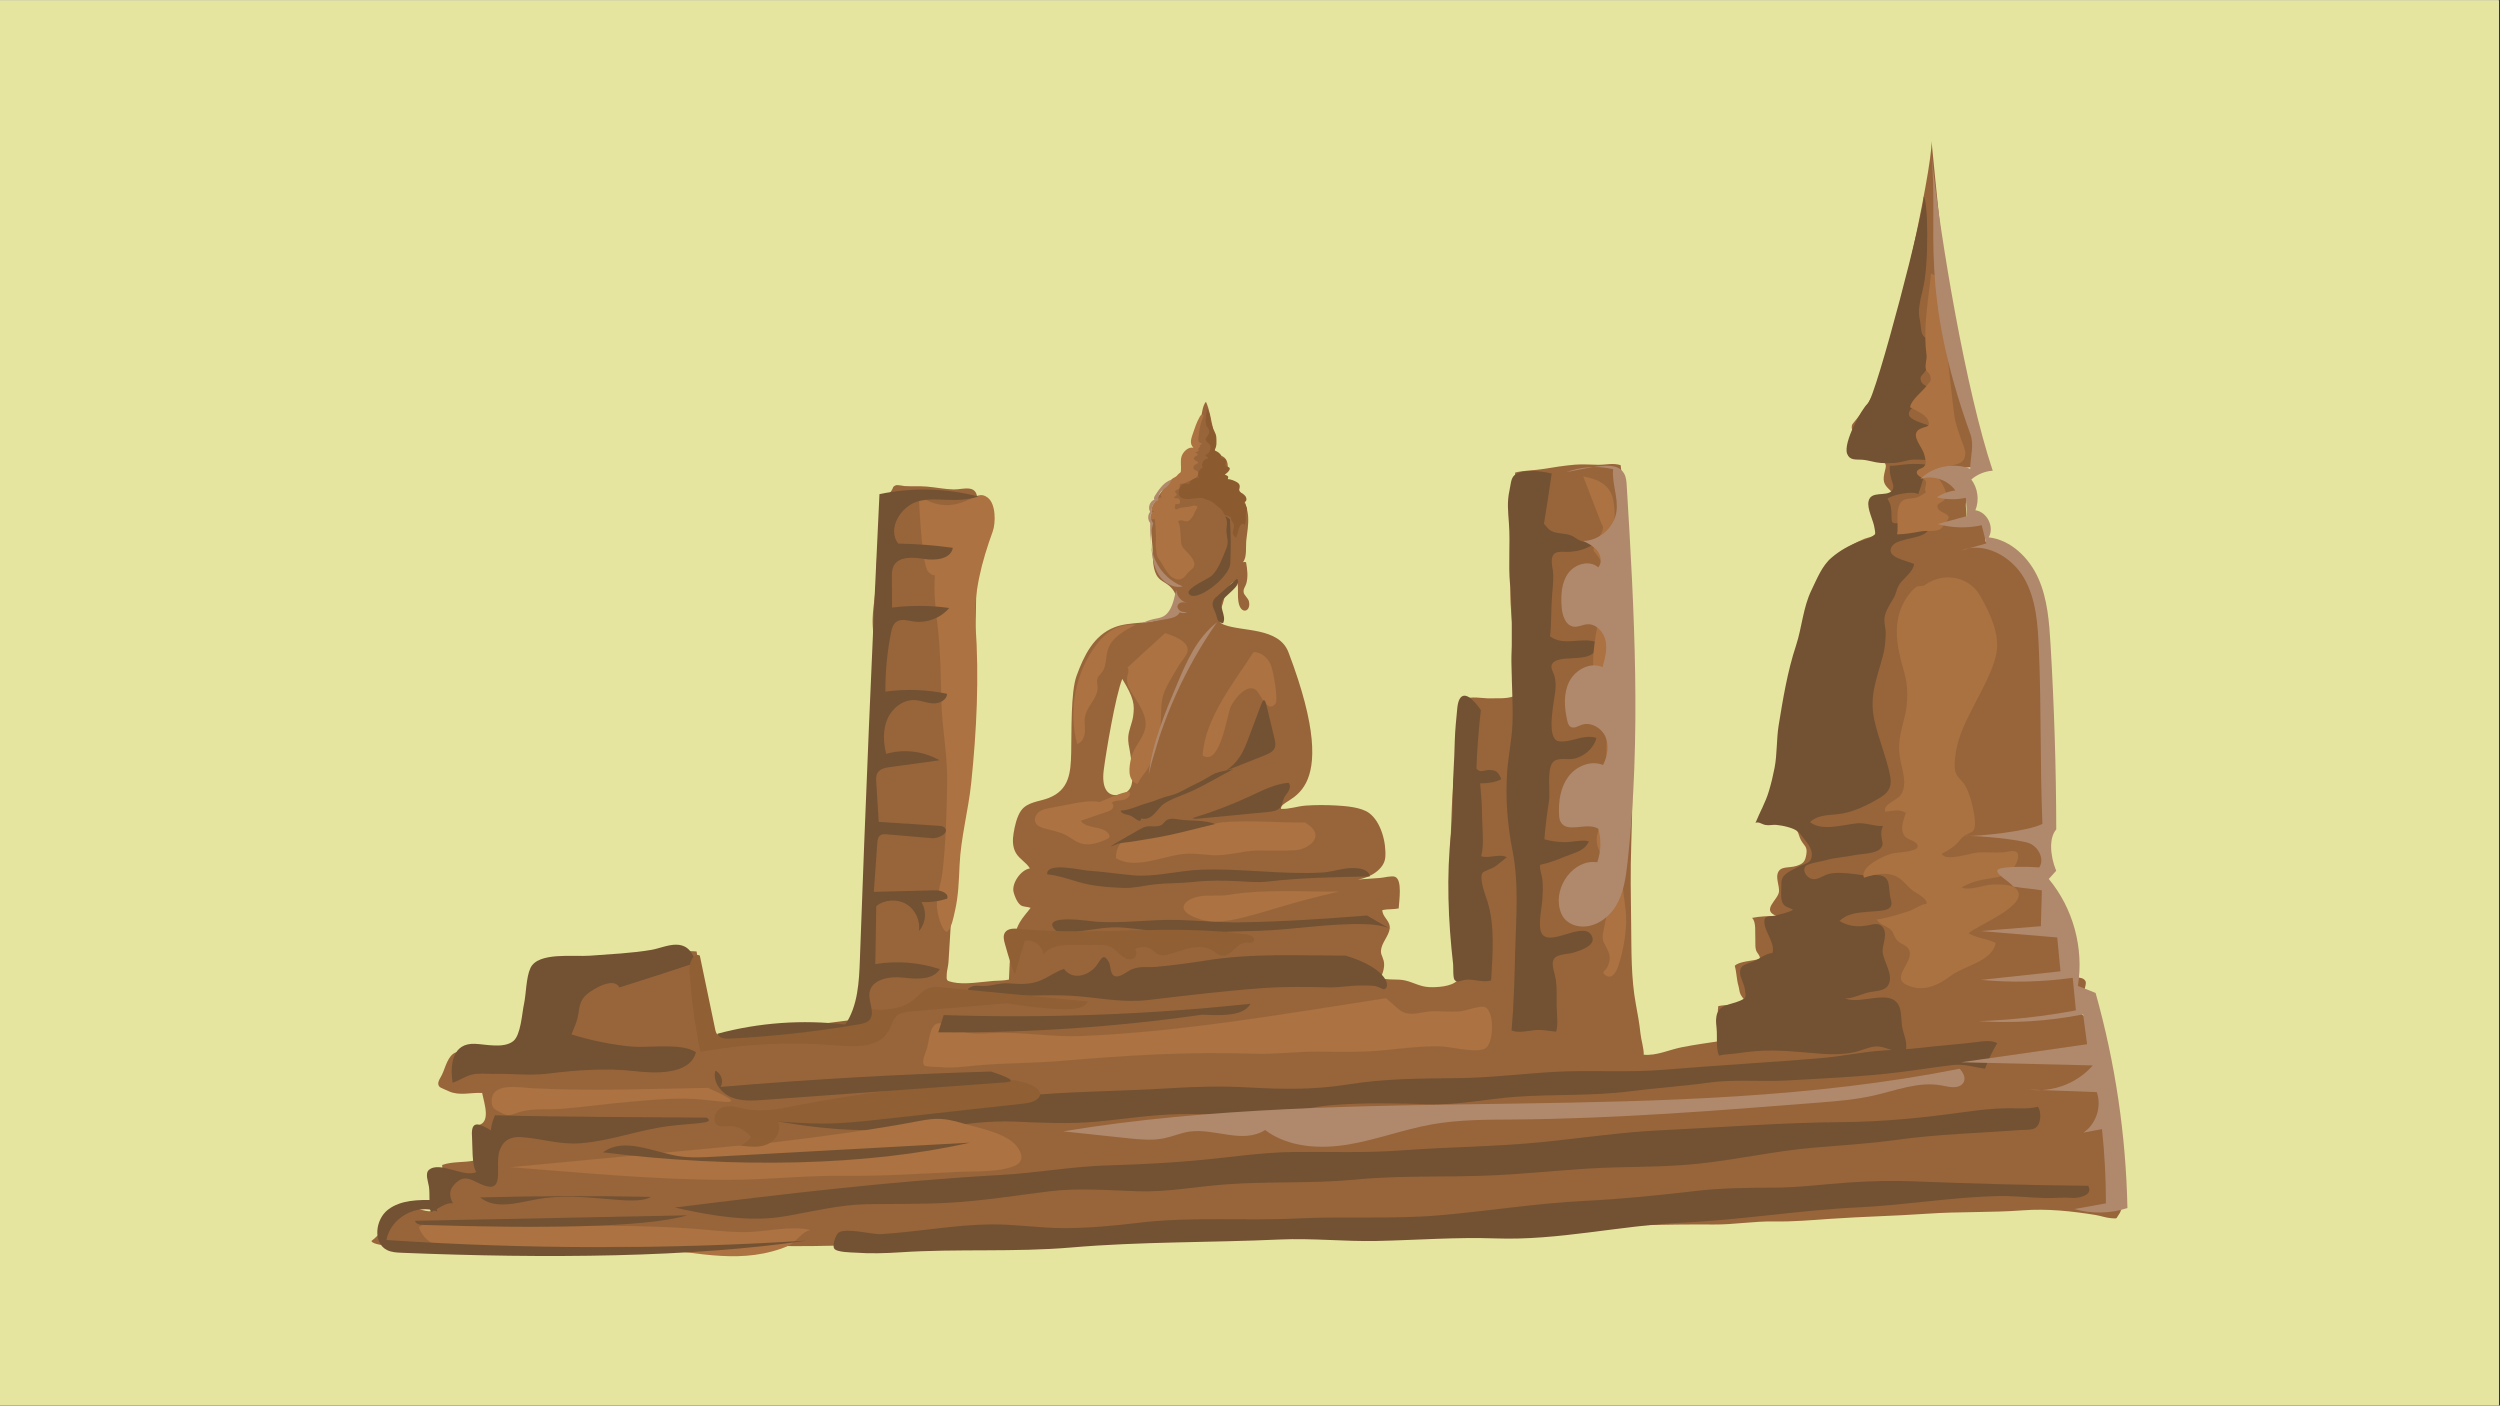 <svg version="1.2" preserveAspectRatio="xMidYMid meet" height="768" viewBox="0 0 1024.5 576" zoomAndPan="magnify" width="1366" xmlns:xlink="http://www.w3.org/1999/xlink" xmlns="http://www.w3.org/2000/svg"><rect x="0" y="0" width="1024.5" height="576" fill="#333333" stroke="none"/><defs><clipPath id="7cba4580ca"><path d="M 0 0.141 L 1024 0.141 L 1024 575.859 L 0 575.859 Z M 0 0.141"></path></clipPath><clipPath id="01db3f86ce"><path d="M 152.176 57.711 L 870 57.711 L 870 514 L 152.176 514 Z M 152.176 57.711"></path></clipPath><clipPath id="085bce67d9"><path d="M 786 63 L 871.824 63 L 871.824 497 L 786 497 Z M 786 63"></path></clipPath></defs><g id="3a68c7e841"><g clip-path="url(#7cba4580ca)" clip-rule="nonzero"><path d="M 0 0.141 L 1024 0.141 L 1024 575.859 L 0 575.859 Z M 0 0.141" style="stroke:none;fill-rule:nonzero;fill:#ffffff;fill-opacity:1;"></path><path d="M 0 0.141 L 1024 0.141 L 1024 575.859 L 0 575.859 Z M 0 0.141" style="stroke:none;fill-rule:nonzero;fill:#e6e59f;fill-opacity:1;"></path></g><g clip-path="url(#01db3f86ce)" clip-rule="nonzero"><path d="M 868.25 488.258 C 867.629 484.23 868.035 480 867.27 476.016 C 866.02 469.543 864.938 463.059 864.637 456.223 C 864.406 450.945 866.48 442.043 863.012 437.625 C 860.133 433.957 855.453 432.98 856.348 427.055 C 856.664 424.91 858.551 422.883 858.535 420.684 C 858.52 417.59 856.691 418.25 854.418 416.699 C 851.207 414.496 852.301 412.656 853.066 409.594 C 853.367 408.414 855.137 403.309 854.719 402.273 C 853.484 399.164 847.855 402.098 846.676 397.34 C 846.129 395.137 846.316 392.359 846.156 390.102 C 846.027 388.176 846.617 383.184 845.422 381.66 C 844.039 379.891 839.379 380.582 837.305 380.609 C 836.457 376.223 840.617 361.32 838.832 363.953 C 835.16 362.789 825.113 364.227 833.547 359.035 C 838.285 356.129 840.902 354.777 840.5 349.051 C 839.809 339.172 835.91 330.512 837.047 319.797 C 846.344 231.25 821.762 221.613 813.688 221.988 C 813.254 219.715 814.062 215.371 812.508 213.703 C 810.68 211.719 805.223 212.695 802.734 212.496 C 803.797 212.465 804.848 212.406 805.871 212.191 C 806.059 210.137 805.383 208.035 805.656 205.965 C 805.957 203.676 807.082 201.418 807.082 199.191 C 805.109 198.961 802.922 199.375 800.934 199.52 C 800.746 196.816 799.625 193.996 802.156 192.574 C 804.82 191.09 809.066 191.781 812.016 190.992 C 810.723 189.566 811.297 187.105 810.922 185.223 C 810.363 182.262 809.367 179.871 808.477 177.082 C 806.246 170.18 804.98 162.711 802.848 155.707 C 800.102 146.719 791.578 58.273 791.535 57.711 C 792.113 69.406 773.832 148.773 771.977 153.207 C 770.25 157.348 767.672 161.562 765.383 165.43 C 762.965 169.488 759.082 173.617 758.949 174.16 C 758.52 176.062 759.398 176.824 760.547 178.391 C 761.816 180.09 761.73 180.406 762.391 182.504 C 763.645 186.418 767.055 186.199 770.219 188.055 C 773.719 190.129 772.898 190.773 772.207 193.953 C 771.301 198.098 772.594 199.031 775.488 201.836 C 774.137 202.988 769.398 203.992 767.5 204.066 C 767.254 207.359 767.875 210.957 768.117 214.277 C 768.191 215.301 768.883 218.148 768.348 218.953 C 767.66 219.988 765.141 220.348 764.09 220.781 C 755.742 224.16 750.832 228.676 746.816 236.875 C 743.422 243.793 742.703 252.121 740.055 259.355 C 736.355 269.496 734.812 280.242 733.434 290.941 C 732.211 300.379 731.316 309.855 730.598 319.363 C 730.324 322.988 730.008 326.801 729.129 330.34 C 728.598 332.48 727.055 335.016 727.055 337.129 C 729.23 337.285 732.613 337.746 734.629 338.867 C 737.262 340.352 736.828 341.988 738.008 344.234 C 739.289 346.664 740.758 346.793 740.242 350.074 C 739.75 353.168 738.871 354.016 736.152 354.863 C 732.941 355.855 729.488 354.734 728.469 357.984 C 727.805 360.086 729.23 363.176 729.027 365.406 C 728.742 368.715 721.457 373.102 728.164 375.359 C 724.883 375.359 721.172 375.504 717.988 376.152 C 719.801 377.805 719.156 382.496 719.328 384.895 C 719.414 386.219 719.199 388.105 719.617 389.371 C 720.047 390.68 721.371 391.543 721.199 392.938 C 718.609 393.758 712.418 393.945 710.906 395.812 C 711.684 398.531 711.629 401.352 712.418 404.027 C 712.793 405.293 712.723 406.5 713.398 407.75 C 714.059 409.004 715.27 409.836 715.602 411.289 C 711.902 412.109 707.871 411.461 704.145 412.312 C 703.41 416.828 705.195 421.949 704.891 426.609 C 699.652 427.414 694.457 428.117 689.203 429.156 C 684.121 430.148 678.871 432.723 673.602 432.219 C 673.688 429.703 672.535 426.176 672.25 423.43 C 671.848 419.461 671.098 415.391 670.363 411.449 C 668.391 400.789 668.594 389.602 668.449 378.797 C 668.305 367.836 668.117 356.832 668.492 345.859 C 668.98 331.52 669.242 317.105 668.578 302.781 C 667.945 289.16 668.824 275.582 667.789 261.961 C 667.27 255.258 668.176 248.785 668.363 242.109 C 668.508 236.746 667.715 231.293 667.355 225.93 C 666.594 214.262 665.57 202.238 664.145 190.633 C 661.035 189.625 658.086 190.5 654.949 190.473 C 651.781 190.445 648.746 190.141 645.523 190.414 C 641.145 190.773 636.77 191.48 632.438 192.184 C 628.695 192.805 624.535 192.73 620.926 193.637 C 620.75 198.254 620.074 202.512 620.406 207.289 C 620.75 212.207 621.387 217.211 621.312 222.145 C 621.211 228.102 619.875 233.711 619.199 239.609 C 618.578 245.031 619.27 250.438 619.699 255.875 C 620.16 261.672 619.125 267.238 619.5 272.977 C 619.73 276.602 619.109 281.738 621.645 284.5 C 619.199 286.699 613.266 286.023 610.391 286.18 C 608.617 286.281 601.84 285.102 600.445 286.586 C 599.523 287.562 599.711 291.273 599.492 292.496 C 599.004 295.316 598.371 298.047 598.012 300.895 C 596.73 311.094 595.277 320.789 594.945 331.102 C 594.629 341.141 593.867 350.766 594.586 360.805 C 595.32 370.957 594.629 381.258 596.012 391.398 C 596.441 394.52 599.305 399.684 597.09 401.926 C 594.758 404.301 588.914 404.672 585.633 404.516 C 582.02 404.344 579.328 402.633 575.918 401.812 C 572.609 401.02 568.98 401.84 565.758 400.719 C 566.809 398.703 567.598 395.887 567.023 393.684 C 566.418 391.383 565.512 390.965 566.117 388.434 C 566.82 385.484 569.875 382.48 569.5 379.531 C 569.184 377.043 566.449 375.52 566.492 372.945 C 568.664 372.469 571.023 372.742 573.184 372.266 C 573.344 369.188 574.766 360.602 571.703 359.32 C 570.348 358.746 567.051 359.684 565.543 359.781 C 562.531 360 559.523 360.199 556.516 360.414 C 561.367 359.754 567.297 356.23 567.688 351.367 C 568.176 345.457 565.988 336.727 560.98 333.117 C 557.754 330.801 551.594 330.297 547.492 330.082 C 543.332 329.863 539.145 329.836 534.984 330.137 C 531.762 330.367 528.02 331.707 524.953 331.461 C 524.434 325.793 551.855 330.023 528.02 267.309 C 524.09 256.984 509.121 258.91 501.609 256.02 C 497.379 254.379 500.141 250.625 501.047 247.562 C 501.797 245.016 503.309 237.664 507.035 238.254 C 507.695 241.262 506.875 244.859 507.781 247.777 C 509.051 251.918 512.719 250.395 511.812 246.453 C 511.512 245.129 509.855 243.98 509.668 242.816 C 509.41 241.277 510.23 240.672 510.676 239.305 C 511.555 236.602 511.164 233.18 510.633 230.402 C 510.215 230.242 509.785 230.242 509.352 230.387 C 511.078 228.445 510.445 224.129 510.746 221.312 C 511.121 217.875 511.711 215.184 511.48 211.59 C 511.18 206.914 507.465 196.398 501.492 196.285 C 501.637 193.68 503.625 193.148 503.062 190.07 C 502.301 185.914 498.887 187.336 497.793 184.215 C 496.875 181.555 497.652 178.09 497.031 175.312 C 496.27 171.977 495.648 167.789 494.211 164.668 C 492.555 166.25 492.555 170.953 491.59 173.258 C 489.938 177.227 489.188 179.742 489.504 184.117 C 482.797 183.684 486.324 191.984 486.109 194.715 C 481.113 194.199 476.047 200.957 473.844 204.727 C 470.477 210.523 471.801 217.457 472.262 223.988 C 472.52 227.699 472.133 232.316 473.93 235.652 C 475.168 237.953 477.344 238.484 479.258 240.152 C 483.746 244.094 482.84 250.18 477.758 252.824 C 471.512 256.09 463.426 254.438 456.719 257.055 C 448.141 260.406 444.195 268.691 441.172 276.961 C 438.742 283.637 439.172 299.805 438.973 308.461 C 438.785 316.688 438.195 323.664 429.789 327.004 C 425.961 328.512 421.125 328.555 418.504 332.094 C 416.734 334.496 415.844 338.508 415.383 341.355 C 414.934 344.062 414.863 347.012 416.301 349.527 C 417.758 352.086 420.637 353.438 422.047 355.883 C 418.332 356.418 414.531 361.996 415.352 365.52 C 415.727 367.148 416.805 369.793 418.16 370.859 C 419.297 371.75 420.852 371.477 422.348 372.023 C 420.895 373.992 419.195 375.777 417.957 377.879 C 416.027 381.156 415.598 384.406 414.719 388.074 C 413.582 392.82 413.742 396.676 413.453 401.438 C 411.438 401.883 409.164 401.84 407.078 401.984 C 402.184 402.344 395.262 403.637 390.352 402.5 C 387.832 401.926 387.848 401.867 387.977 399.18 C 388.051 397.625 388.609 395.844 388.699 394.188 C 389.188 385.012 389.863 375.793 390.523 366.57 C 391.145 357.984 390.785 349.555 391.461 340.996 C 392.57 326.785 394.066 312.703 395.262 298.508 C 396.125 288.211 398.398 278.168 399.145 267.828 C 399.879 257.746 400.023 247.676 400.109 237.578 C 400.195 227.887 401.391 218.305 400.656 208.625 C 400.398 205.23 401.348 200.844 397.332 200.238 C 395.305 199.938 392.871 200.629 390.812 200.57 C 387.102 200.484 383.414 199.691 379.715 199.391 C 376.695 199.145 373.699 199.363 370.691 199.191 C 370.766 199.191 367.668 198.629 367.18 198.844 C 365.582 199.52 366.172 199.836 365.41 200.945 C 364.102 202.844 362.789 204.941 361.668 206.883 C 359.496 210.609 360.832 216.578 360.227 220.953 C 359.523 226.086 359.078 231.191 359.09 236.344 C 359.09 242.098 357.797 247.676 357.609 253.387 C 357.48 257.414 358.082 261.613 358.371 265.629 C 359.234 277.996 358.676 290.051 358.703 302.434 C 358.762 325.621 359.609 349.082 356.199 372.039 C 355.293 378.121 354.113 383.66 353.809 389.816 C 353.594 394.219 353.434 398.617 353.02 403.004 C 352.441 408.918 350.629 414.539 349.777 420.41 C 340.652 422.137 330.695 421.848 321.383 422.496 C 314.344 422.984 307.395 423.59 300.34 423.445 C 296.254 423.359 292.035 424.406 288.004 424.047 C 286.035 412.914 287.832 400.934 285.445 389.902 C 277.512 389.211 269.109 391.41 261.121 391.527 C 247.805 391.715 234.578 392.348 221.324 394.461 C 218.965 405.062 218.332 415.621 216.965 427.082 C 210.629 429.398 205.695 430.219 202.355 430.246 C 198.223 430.277 190.754 429.758 186.809 431.254 C 183.527 432.508 182.609 437.266 181.152 440.359 C 180.348 442.086 178.707 443.883 180.176 445.453 C 180.375 445.668 183.383 446.977 183.945 447.219 C 188.32 449.191 193.086 447.625 197.59 447.895 C 198.324 451.879 201.605 460.656 195.273 461.188 C 194.855 464.062 194.094 466.02 194.336 469.113 C 194.496 471.199 194.871 473.457 194.684 475.527 C 190.164 476.52 185.602 475.859 181.195 477.398 C 181.629 480.676 180.188 484.316 179.555 487.551 C 179.27 489.047 178.852 495.262 177.453 496.125 C 175.77 497.16 170.648 494.973 168.617 494.73 C 166.949 494.527 163.078 493.621 161.508 494.512 C 159.938 495.391 160.156 497.273 159.637 498.684 C 158.383 502.18 155.348 506.281 152.195 508.539 C 152.613 510.035 158.312 510.48 159.895 510.594 C 167.453 511.141 174.906 509.27 182.594 510.309 C 200.57 512.754 218.703 514.477 236.855 513.414 C 250.137 512.637 263.48 512.938 276.777 512.004 C 290.191 511.07 303.434 510.219 316.906 510.551 C 337.934 511.055 358.805 509.875 379.816 508.91 C 388.625 508.508 397.391 508.406 406.184 507.73 C 416.922 506.914 427.57 507.43 438.309 506.883 C 450.758 506.25 463.152 506.684 475.602 506.883 C 485.633 507.043 495.781 506.148 505.84 506.137 C 517.18 506.121 528.551 504.609 539.906 505.059 C 550.012 505.445 559.973 505.633 570.09 505.719 C 594.012 505.918 617.742 505.301 641.637 503.648 C 661.844 502.238 682.078 501.664 702.344 501.805 C 710.605 501.863 718.824 500.41 727.07 500.555 C 734.699 500.684 742.27 500.023 749.898 499.492 C 763.211 498.555 776.469 498.312 789.809 497.375 C 802.836 496.469 815.902 496.973 828.941 495.996 C 838.945 495.246 848.922 496.312 858.793 497.906 C 860.895 498.254 863.082 499.086 865.184 499.219 C 867.934 499.375 866.969 499.578 868.277 497.75 C 870.523 494.629 868.824 491.781 868.277 488.285 Z M 464.359 293.504 C 463.957 296.422 462.52 299.156 462.344 302.09 C 462.23 304.004 462.66 305.914 463.008 307.801 C 463.598 311.066 463.941 314.375 464.043 317.695 C 464.117 320.07 463.898 322.758 462.07 324.285 C 461.121 325.074 459.883 325.391 458.688 325.664 C 454.07 326.688 451.32 323.203 452.312 315.566 C 453.305 307.93 457.078 285.406 459.898 278.227 C 464.676 286.066 465.023 288.699 464.359 293.504 Z M 464.359 293.504" style="stroke:none;fill-rule:nonzero;fill:#98653b;fill-opacity:1;"></path></g><path d="M 787.879 119.016 C 787.305 121.07 786.918 123.059 786.586 125.188 C 786.211 127.645 786.324 129.184 786.844 131.586 C 787.176 133.141 787.09 135.371 787.723 136.82 C 788.5 138.621 789.883 138.547 790.859 139.785 C 793.68 143.352 791.219 149.223 788.773 152.414 C 787.691 153.824 786.613 154.141 787.176 155.98 C 788.012 158.727 791.594 157.867 790.875 160.973 C 790.023 164.656 782.309 165.949 782.238 169.688 C 782.18 172.105 788.512 173.574 790.398 174.363 C 793.176 175.527 794.355 176.535 794.832 179.699 C 795.336 183.035 796.906 186.258 793.148 187.812 C 789.594 189.277 785.375 187.641 781.578 188.719 C 777.934 189.754 774.465 190.027 770.625 189.711 C 767.977 189.496 765.613 188.531 762.922 188.387 C 760.391 188.242 758.016 188.703 756.965 185.984 C 755.207 181.441 762.98 167.371 765.383 165.402 C 768.824 162.57 789.219 83.762 788.297 80.625 C 790.023 80.598 790.703 108.773 787.867 119 Z M 787.879 119.016" style="stroke:none;fill-rule:nonzero;fill:#735133;fill-opacity:1;"></path><path d="M 789.594 190.43 C 788.699 194.559 787.52 198.586 786.082 202.539 C 784.27 200.973 775.242 202.742 773.473 204.41 C 774.941 206.598 775.07 208.41 775.145 210.969 C 775.23 214.363 775.027 214.594 778.395 214.406 C 780.598 214.277 790.73 212.594 790.371 216.363 C 789.91 221.152 777.805 220.031 775.344 223.844 C 772.395 228.418 781.348 229.668 784.41 231.121 C 783.895 234.73 779.793 237.02 778.109 239.895 C 777.23 241.391 777.016 243.289 776.18 244.801 C 774.855 247.172 773.43 249.043 772.582 251.746 C 771.676 254.668 772.84 256.824 772.77 259.801 C 772.684 262.781 772.422 265.715 771.676 268.562 C 769.242 277.898 765.93 284.887 768.09 294.969 C 769.73 302.621 772.984 310 774.508 317.551 C 775.387 321.852 774.496 324.383 770.668 326.758 C 765.414 330.008 758.996 333.102 752.836 333.691 C 748.891 334.078 744.617 334.078 741.75 336.898 C 746.676 340.855 755.496 337.863 761.051 337.387 C 764.738 337.086 768.191 338.695 771.602 338.496 C 770.855 340.508 770.824 341.141 771.07 343.227 C 771.258 344.809 771.992 345.832 770.898 347.398 C 769.07 349.988 763.066 349.816 760.391 350.375 C 756.348 351.223 751.914 351.426 748.027 352.562 C 746.66 352.965 741.016 353.844 740.055 354.82 C 738.484 356.402 739.938 358.977 741.723 359.867 C 744.441 361.223 746.875 358.762 749.508 358.113 C 751.957 357.512 754.691 357.695 757.18 357.883 C 759.34 358.043 761.398 358.371 763.512 358.676 C 765.602 358.977 767.602 358.418 769.617 358.602 C 774.871 359.078 773.789 363.031 774.609 367.449 C 774.957 369.289 775.934 371.016 773.949 372.355 C 772.32 373.445 767.141 373.477 765.285 373.664 C 760.766 374.109 757.266 374.266 753.84 377.402 C 757.309 379.574 761.195 379.961 765.152 379.258 C 767.055 378.926 769.816 377.879 771.414 379.777 C 773.832 382.609 771.387 386.98 771.5 389.859 C 771.676 393.988 776.512 399.898 773.59 404.039 C 772.078 406.184 768.449 406.125 766.219 406.586 C 762.879 407.262 759.555 409.191 756.117 409.148 C 762.965 412.109 776.539 403.824 778.785 413.996 C 779.316 416.441 779.086 419.059 779.648 421.559 C 780.109 423.602 781.074 425.859 781.172 427.961 C 781.305 430.477 781.129 430.637 778.973 430.836 C 775.719 431.152 772.148 428.621 768.738 428.84 C 765.73 429.023 762.766 430.594 759.816 431.227 C 755.812 432.09 751.395 432.176 747.309 431.902 C 740.457 431.441 733.863 430.621 726.957 430.508 C 721.875 430.422 716.852 430.91 711.887 431.656 C 709.398 432.031 706.762 431.961 704.43 432.621 C 703.121 429.543 703.797 425.055 703.469 421.617 C 703.293 419.879 703.094 418.309 703.379 416.57 C 704.199 411.535 708.777 411.953 712.965 410.141 C 715.672 408.973 715.543 408.715 715.055 405.395 C 714.738 403.18 713.141 400.762 713.066 398.676 C 712.938 395.211 715.742 395.18 718.781 393.887 C 721.172 392.863 723.719 390.648 726.336 390.551 C 727.559 386.566 723.43 382.309 723.055 378.309 C 722.738 374.844 724.637 375.965 727.879 375.086 C 730.121 374.484 732.77 374.023 734.812 372.828 C 732.758 371.621 731.102 371.82 730.281 369.477 C 729.617 367.551 730.035 364.254 730.008 362.199 C 729.949 358.172 733.188 357.281 736.656 355.336 C 739.605 353.684 742.66 354.086 742.473 349.801 C 742.398 348.246 741.391 346.422 740.457 345.27 C 739.406 343.977 737.996 341.859 736.828 340.824 C 734.93 339.172 730.352 338.266 727.965 338.047 C 726.395 337.906 725.027 338.379 723.414 338.062 C 721.992 337.777 720.68 336.598 719.398 337.215 C 721.242 332.656 723.516 328.859 724.91 324.141 C 725.863 320.945 726.582 317.969 727.215 314.676 C 728.309 309.035 727.965 302.996 728.898 297.215 C 730.668 286.355 732.512 275.09 735.98 264.637 C 738.441 257.184 738.875 248.973 742.328 241.867 C 744.602 237.176 746.676 231.781 750.66 228.445 C 754.215 225.469 757.555 223.641 761.828 221.945 C 763.426 221.312 765.688 220.836 767.098 219.961 C 769.156 218.68 768.465 218.969 768.219 216.664 C 767.859 213.414 764.98 208.555 765.746 205.344 C 766.766 201 772.812 203.59 775.145 201.246 C 776.566 199.809 775.602 198.195 775.188 196.715 C 774.652 194.758 774.207 193.035 774.438 190.848 C 778.078 191.062 781.445 189.48 789.562 190.387 Z M 789.594 190.43" style="stroke:none;fill-rule:nonzero;fill:#735233;fill-opacity:1;"></path><path d="M 635.895 194.027 C 634.898 200.93 633.848 207.805 632.727 214.695 C 633.301 215.113 634.297 216.84 635.676 217.559 C 638.195 218.867 641.664 218.391 644.242 219.613 C 645.91 220.406 646.703 221.5 648.875 221.945 C 650.789 222.348 652.457 222 654.344 222.332 C 650.73 224.621 647.852 225.742 643.652 226.117 C 640.414 226.402 636.641 225.094 635.98 228.949 C 635.648 230.891 636.484 233.496 636.527 235.508 C 636.598 238.328 636.281 241.059 636.051 243.863 C 635.59 249.504 635.852 255.113 635.23 260.793 C 641.176 265.066 648.098 260.793 654.461 263.227 C 654.977 272.691 640.828 267.914 636.758 271.309 C 634.77 272.965 636.281 274.777 636.902 276.676 C 638.324 281.062 636.871 285.578 636.34 290.078 C 635.922 293.617 634.598 303.328 638.957 303.801 C 644.082 304.348 648.945 300.711 654.215 302.406 C 653.164 306.723 648.977 310.258 644.672 310.992 C 642.227 311.41 638.168 310.305 636.383 312.359 C 633.793 315.336 635.391 324.758 634.785 328.398 C 633.922 333.59 633.332 338.684 632.887 343.934 C 635.578 344.723 638.152 345.012 640.973 345.109 C 644.055 345.211 648.328 343.961 651.121 344.738 C 649.508 348.766 645.031 349.5 641.477 350.98 C 638.008 352.418 634.828 353.625 631.156 354.418 C 630.883 356.332 631.848 358.418 632.062 360.344 C 632.395 363.379 632.195 366.473 631.977 369.504 C 631.762 372.527 630.105 379.82 631.863 382.625 C 635.391 388.277 649.695 376.598 652.504 383.945 C 653.898 387.613 647.465 389.543 645.047 390.32 C 642.082 391.27 637 390.707 636.383 394.086 C 635.992 396.23 637.316 399.469 637.605 401.625 C 638.082 405.133 637.852 408.656 637.922 412.195 C 637.98 415.391 638.613 419.879 637.723 422.781 C 634.383 422.523 631.934 421.777 628.438 422.223 C 625.859 422.551 621.832 423.387 619.426 422.277 C 620.379 411.594 620.637 400.848 620.91 390.047 C 621.254 376.539 622.508 362.184 619.875 348.879 C 617.715 337.977 616.836 326.859 617.672 315.781 C 618.148 309.539 619.484 303.398 619.773 297.199 C 620.148 289.016 619.441 280.961 619.473 272.777 C 619.5 261.512 619.816 250.742 618.809 239.492 C 618.047 231.094 618.953 222.895 618.363 214.551 C 618.016 209.531 617.527 205.707 618.605 200.902 C 619.082 198.801 619.109 195.98 620.652 194.715 C 623.961 192.012 631.82 193.035 635.863 194.055 Z M 635.895 194.027" style="stroke:none;fill-rule:nonzero;fill:#735233;fill-opacity:1;"></path><path d="M 606.863 290.973 C 605.957 298.969 605.336 306.98 605.035 315.02 C 605.379 315.035 605.293 315.539 606.199 315.855 C 607.438 316.285 608.703 315.582 609.871 315.555 C 613.125 315.465 613.973 316.273 615.238 319.309 C 612.852 320.672 609.34 321.047 606.574 321.02 C 606.977 325.52 607.352 329.965 607.367 334.566 C 607.395 339.371 608.289 346.289 606.992 350.879 C 610.016 351.945 614.707 349.672 617.5 351.297 C 615.887 352.605 614.391 353.855 612.75 355.078 C 611.785 355.797 608.07 357.008 607.598 357.652 C 605.957 359.883 608.848 367.148 609.555 369.391 C 612.719 379.418 611.656 391.441 611.066 401.738 C 607.855 402.934 603.641 400.934 600.055 401.594 C 598.387 401.898 597.234 402.816 596.125 401.625 C 595.348 400.777 595.621 396.402 595.492 395.18 C 593.465 377.504 592.688 358.789 594.672 341.141 C 595.609 332.844 595.148 324.285 595.664 315.926 C 595.926 311.754 596.039 307.684 596.168 303.527 C 596.297 299.172 596.773 294.598 597.191 290.223 C 597.809 283.766 601.133 282.742 606.863 290.973 Z M 606.863 290.973" style="stroke:none;fill-rule:nonzero;fill:#735233;fill-opacity:1;"></path><path d="M 561.41 359.148 C 546.973 359.48 533.59 359.637 519.527 361.266 C 515.555 361.723 511.539 361.336 507.566 361.121 C 501.25 360.789 495.188 360.762 488.855 361.449 C 483.645 362.012 478.395 361.855 473.184 362.414 C 468.863 362.875 464.719 364.055 460.402 363.883 C 454.141 363.621 447.781 363.191 441.805 361.406 C 437.66 360.172 433.414 358.688 429.125 358.301 C 428.695 353.109 442.914 356.574 445.648 356.762 C 451.895 357.195 458 358.113 464.203 358.688 C 473.211 359.523 482.652 356.805 491.719 356.43 C 508.461 355.742 524.969 358.473 541.68 357.566 C 545.047 357.379 547.926 356.461 551.207 355.957 C 553.797 355.566 560.777 355.18 561.395 359.137 Z M 561.41 359.148" style="stroke:none;fill-rule:nonzero;fill:#735233;fill-opacity:1;"></path><path d="M 560.215 375.172 C 542.73 376.539 525.629 377.719 508.145 377.965 C 499.508 378.078 491.059 377.199 482.465 376.984 C 471.414 376.711 460.258 378.48 449.246 377.719 C 447.348 377.59 426.465 374.254 432.18 380.867 C 434.336 383.355 439.145 382.047 441.82 381.719 C 447.996 380.984 454.156 379.602 460.402 380.148 C 470.145 381 478.926 382.797 488.898 382.336 C 497.895 381.918 506.875 381.719 515.871 381.445 C 530.523 381 544.961 378.266 559.625 378.738 C 562.82 378.84 565.785 379.199 568.836 380.191 C 570.578 380.77 572.895 382.695 560.203 375.16 Z M 560.215 375.172" style="stroke:none;fill-rule:nonzero;fill:#735233;fill-opacity:1;"></path><path d="M 551.523 391.613 C 532.309 391.613 513.211 390.551 494.254 393.598 C 487.547 394.676 480.867 395.527 474.117 396.188 C 470.219 396.574 467.223 395.758 463.684 397.281 C 461.797 398.102 458.688 400.977 456.559 399.898 C 454.945 399.094 455.207 395.77 454.43 394.316 C 451.996 389.801 451.031 393.684 449.047 396.043 C 445.809 399.914 439.531 401.812 436.02 397.051 C 432.336 398.258 429.141 400.832 425.473 402.141 C 421.441 403.566 417.484 403.25 413.309 402.977 C 409.727 402.746 407.277 403.812 403.867 404.039 C 400.773 404.242 399.375 403.164 396.684 405.207 C 397.188 408.961 410.371 408.082 413.496 408.098 C 423.082 408.125 432.582 407.449 442.18 408.297 C 451.953 409.16 460.762 410.961 470.664 409.793 C 486.426 407.938 502.055 406.039 517.914 404.902 C 526.797 404.27 535.719 404.43 544.613 404.629 C 549.062 404.73 553.266 403.84 557.668 403.867 C 559.598 403.867 561.941 403.824 563.828 404.141 C 564.434 404.242 566.777 405.48 567.184 405.406 C 569.973 404.848 569.098 396.934 551.535 391.629 Z M 551.523 391.613" style="stroke:none;fill-rule:nonzero;fill:#735233;fill-opacity:1;"></path><path d="M 504.172 230.977 C 504.457 224.906 504.414 218.836 504.027 212.77 C 503.797 212.523 502.531 211.719 502.082 211.547 C 503.422 213.934 502.441 215.629 502.617 218.031 C 502.773 220.406 503.652 222.09 502.516 224.809 C 500.977 228.531 499.465 233.191 496.469 236.012 C 495.418 237.004 486.109 241.074 487.102 243.133 C 489.301 247.691 503.883 236.816 504.156 230.977 Z M 504.172 230.977" style="stroke:none;fill-rule:nonzero;fill:#735233;fill-opacity:1;"></path><path d="M 285.184 394.535 C 274.75 397.984 264.301 401.367 253.824 404.672 C 251.637 400.199 243.086 405.207 240.41 407.551 C 237.719 409.895 237.531 412.34 236.969 415.734 C 236.406 419.129 235.301 420.855 234.219 423.918 C 241.934 426.293 250.973 428.234 259.363 428.91 C 266.172 429.457 279.457 427.27 285.215 431.211 C 282.695 440.863 267.539 439.797 260.098 438.949 C 248.945 437.668 236.293 438.477 225.137 439.914 C 217.18 440.934 210.258 439.914 202.367 440.07 C 199.348 440.145 196.195 439.668 193.199 440.43 C 190.438 441.137 188.266 442.805 185.473 443.727 C 184.348 436.059 185.43 427.355 194.684 427.758 C 199.117 427.961 206.383 429.746 210.301 426.68 C 213.438 424.234 213.91 415.219 214.719 411.52 C 215.652 407.207 215.566 400.531 217.395 396.66 C 220.531 390.016 235.082 392.16 241.777 391.641 C 250.109 390.996 258.902 390.648 267.094 389.227 C 273.008 388.191 281.758 382.898 285.172 394.535 Z M 285.184 394.535" style="stroke:none;fill-rule:nonzero;fill:#735233;fill-opacity:1;"></path><path d="M 289.504 457.992 C 260.918 457.762 231.152 457.762 202.871 457.043 C 202.008 458.844 201.305 461.07 201.176 463.199 C 196.297 460.309 192.898 458.855 193.43 465.82 C 193.676 469.012 193.285 477.93 195.199 480.289 C 190.336 482.793 180.145 475.598 175.742 479.453 C 174.086 480.906 175.527 484.516 175.77 486.23 C 176.246 489.449 175.656 493.75 176.535 496.758 C 179.527 495.52 182.422 492.73 185.602 493.105 C 184.02 490.012 183.977 487.625 186.48 485.094 C 190.047 481.48 192.668 483.164 196.223 484.891 C 207.98 490.645 202.383 477.859 204.801 471.297 C 206.355 467.086 209.566 465.719 213.539 465.992 C 222.086 466.566 229.312 469.227 238.191 468.492 C 250.41 467.488 261.738 463.059 273.859 461.504 C 284.164 460.18 293.691 460.57 289.516 457.98 Z M 289.504 457.992" style="stroke:none;fill-rule:nonzero;fill:#735233;fill-opacity:1;"></path><path d="M 308.5 457.734 C 329.328 455.82 350.039 453.32 370.949 452.93 C 386.309 452.645 401.074 450.945 416.301 449.348 C 437.145 447.176 458.199 447.293 479.113 445.969 C 490.109 445.266 501.09 445.02 512.102 445.652 C 525.789 446.43 538.668 446.602 552.285 444.414 C 567.5 441.969 582.137 441.969 597.508 441.812 C 610.574 441.668 623.629 440.016 636.672 439.266 C 651.898 438.391 667.023 439.656 682.254 438.359 C 703.926 436.52 725.602 435.41 747.25 433.512 C 754.66 432.867 761.93 431.312 769.328 430.68 C 775.344 430.16 781.52 430.09 787.508 429.355 C 795.004 428.422 802.43 428.004 809.887 427.055 C 812.621 426.711 815.977 426.121 818.465 427.484 C 816.551 430.824 814.723 434.348 813.473 437.984 C 808.691 437.281 804.895 435.887 799.926 436.488 C 792.773 437.352 785.664 438.504 778.512 439.383 C 763.254 441.266 748.07 441.871 732.758 442.762 C 721.789 443.395 710.734 442.172 699.867 443.711 C 689.305 445.191 678.668 445.84 668.09 447.207 C 652.633 449.207 636.828 448.355 621.285 449.465 C 609.238 450.328 597.695 452.918 585.531 452.527 C 572.664 452.125 559.84 451.836 546.973 452.785 C 538.699 453.391 530.594 455.289 522.348 456.18 C 509.352 457.59 496.082 456.312 483.027 456.586 C 471.875 456.828 460.777 458.57 449.68 459.633 C 438.555 460.684 426.738 460.121 415.57 459.633 C 405.422 459.203 395.562 460.684 385.504 461.789 C 378.191 462.598 370.605 463.418 363.25 463.242 C 350.844 462.926 341.059 463.965 308.441 457.719 Z M 308.5 457.734" style="stroke:none;fill-rule:nonzero;fill:#735233;fill-opacity:1;"></path><path d="M 276.504 494.859 C 321.18 489.277 365.41 484 410.344 481.48 C 425.152 480.664 439.676 477.945 454.531 477.543 C 467.367 477.195 480.266 476.52 493.059 475.281 C 505.266 474.102 517.34 472.246 529.633 472.09 C 544.5 471.902 559.281 472.562 574.133 471.441 C 593.422 469.988 612.82 469.945 632.066 468.02 C 648.242 466.395 664.246 463.965 680.496 463.188 C 705.164 462.02 729.934 460.023 754.617 459.848 C 771.559 459.734 788.098 458.066 804.836 455.734 C 810.781 454.914 817.055 454.195 822.898 454.152 C 826.641 454.125 831.547 454.555 835.074 453.52 C 836.238 454.859 836.297 457.762 835.824 459.504 C 834.742 463.559 831.938 462.812 827.934 463.102 C 811.082 464.352 794.039 464.781 777.289 467.113 C 765.844 468.711 754.387 469.355 742.887 470.348 C 727.359 471.703 712.133 475.141 696.66 476.82 C 685.016 478.086 673.531 478.117 661.844 478.402 C 645.754 478.809 629.633 480.75 613.555 481.582 C 594.109 482.605 574.852 481.523 555.367 483.41 C 537.547 485.121 519.688 484.027 501.883 485.395 C 489.691 486.328 478.352 488.586 466.043 488.184 C 453.809 487.781 441.836 486.73 429.617 488.258 C 415.855 489.984 402.328 492.156 388.469 492.918 C 377.383 493.52 366.215 493.293 355.133 493.492 C 344.297 493.695 333.184 496.414 322.535 498.297 C 313.062 499.98 300.73 500.426 276.504 494.844 Z M 276.504 494.859" style="stroke:none;fill-rule:nonzero;fill:#735233;fill-opacity:1;"></path><path d="M 855.727 485.941 C 831.691 485.695 808.133 485.062 784.211 484.102 C 775.199 483.742 766.508 483.984 757.527 484.59 C 747.309 485.281 736.914 486.688 726.684 486.703 C 715.902 486.719 705.383 486.832 694.645 488.086 C 679.473 489.852 664.734 491.363 649.508 492.113 C 629.285 493.105 609.48 496.383 589.359 498.066 C 570.262 499.676 550.934 498.367 531.789 499.316 C 509.926 500.398 488.121 498.484 466.402 501.117 C 456.543 502.309 446.586 503.23 436.641 503.289 C 426.379 503.344 416.203 501.633 405.898 501.75 C 391.043 501.922 375.961 504.84 361.062 505.746 C 357.551 505.965 346.699 502.984 343.633 505.145 C 342.613 505.863 340.941 510.133 341.848 511.645 C 342.801 513.242 349.176 513.242 350.383 513.328 C 356.617 513.773 362.703 513.613 368.938 513.199 C 392.367 511.645 415.684 513.227 439.086 511.215 C 467.41 508.781 496.098 509.242 524.523 507.949 C 537.719 507.344 550.902 508.824 564.117 508.551 C 580.453 508.207 596.715 506.926 613.051 507.504 C 638.598 508.41 663.785 502.207 689.277 501.059 C 713.598 499.949 737.551 495.91 761.844 494.773 C 781.043 493.867 800.027 490.516 819.301 490.156 C 825.574 490.039 831.906 490.832 838.184 490.961 C 841.852 491.031 845.422 490.602 849.105 490.902 C 851.668 491.105 858 489.941 855.758 485.957 Z M 855.727 485.941" style="stroke:none;fill-rule:nonzero;fill:#735233;fill-opacity:1;"></path><path d="M 788.973 239.652 C 796.473 234.301 806.879 236.156 811.457 244.152 C 815.715 251.602 819.531 260.062 818.133 267.613 C 816.883 274.387 812.551 281.98 809.469 288.023 C 805.93 294.969 802.344 301.473 801.352 309.324 C 801.051 311.754 800.617 314.676 801.598 317.02 C 802.332 318.789 804.027 319.883 805.023 321.48 C 807.152 324.844 808.547 330.512 809.094 334.395 C 809.34 336.094 809.672 338.969 808.648 340.406 C 808.074 341.215 805.684 341.918 804.777 342.652 C 803.727 343.5 803.309 344.203 802.418 345.168 C 800.43 347.34 798.242 348.551 795.711 349.844 C 797.164 353.34 807.844 349.453 810.707 349.324 C 814.105 349.184 817.5 349.5 820.855 349.297 C 822.191 349.211 825.07 348.289 826.266 349.109 C 827.98 350.273 826.48 353.742 825.43 355.223 C 823.59 357.871 820.379 359.223 817.285 359.684 C 812.363 360.414 808.246 361.078 803.855 363.668 C 806.664 365.191 813.109 362.629 816.219 362.531 C 818.668 362.445 824.293 362.227 826.207 364.211 C 832.555 370.816 809.227 379.574 806.75 382.48 C 810.234 384.578 814.246 384.594 817.816 386.406 C 816.594 393.887 804.848 395.828 799.695 399.684 C 794.27 403.754 788.211 406.801 781.375 403.609 C 774.465 400.387 785.246 393.656 782.094 388.809 C 781.145 387.371 779.434 386.953 778.18 386.004 C 776.539 384.766 776.555 383.688 775.66 382.062 C 774.191 379.418 770.551 379.371 769.082 376.855 C 773.516 376.121 777.977 374.785 782.223 373.402 C 784.281 372.742 787.375 370.469 789.449 370.426 C 790.098 368.238 785.391 366.141 783.863 364.977 C 781.75 363.352 780.109 360.961 777.863 359.566 C 773.73 357.008 768.148 358.242 763.875 359.684 C 761.945 355.25 772.035 350.723 775.055 349.844 C 777.027 349.27 785.938 349.238 785.867 346.766 C 785.809 344.707 781.863 344.191 780.711 342.824 C 778.293 339.949 780.066 336.336 780.973 333.102 C 778.195 331.332 775.648 332.41 772.684 332.613 C 771.242 329.793 777.375 327.98 778.855 325.922 C 781.895 321.695 779.504 315.512 778.656 310.906 C 777.488 304.648 779.016 299.805 780.512 293.832 C 782.023 287.793 782.023 281.031 780.238 275.035 C 777.445 265.641 775.285 255.086 780.625 246.094 C 781.664 244.367 783.691 241.449 785.477 240.469 C 786.398 239.969 787.867 240.355 788.789 239.809 C 788.859 239.766 788.93 239.723 789.004 239.664 Z M 788.973 239.652" style="stroke:none;fill-rule:nonzero;fill:#ab7241;fill-opacity:1;"></path><path d="M 791.348 112.082 C 790.156 123.734 788.039 134.117 789.477 145.367 C 789.75 147.465 788.672 149.422 789.277 151.449 C 789.652 152.66 790.789 152.703 791.074 154.34 C 791.492 156.656 790.977 156.141 789.594 158.023 C 787.824 160.441 783.145 163.848 782.758 166.898 C 784.902 168.078 789.047 169.805 790.066 172.121 C 791.422 175.184 789.246 174.578 786.945 175.699 C 782.871 177.715 786.645 181.902 788.066 184.98 C 788.602 186.113 789.305 188.66 789.105 189.867 C 788.672 192.402 785.953 191.652 785.535 193.363 C 785.117 195.074 788.602 196.039 789.09 196.988 C 789.895 198.57 788.168 200.141 789.277 201.723 C 788.238 202.469 786.859 203.391 785.594 203.836 C 783.707 204.484 780.887 203.938 779.316 205.488 C 776.438 208.336 778.164 215.457 777.43 218.98 C 780.582 218.98 784.254 218.277 787.434 217.73 C 789.867 217.312 793.438 218.074 795.379 216.652 C 795.84 216.305 798.66 212.797 798.574 212.035 C 798.371 210.41 794.992 209.961 794.301 208.609 C 792.977 205.965 795.91 206.324 797.035 204.496 C 798.172 202.656 797.035 200.441 796.027 198.457 C 795.207 196.832 793.262 195.336 794.039 193.711 C 794.387 192.977 798.012 191.32 798.934 191.004 C 801.855 190 804.805 190.316 805.352 186.316 C 805.613 184.391 804.203 181.613 803.582 179.828 C 802.445 176.477 801.207 173.258 800.789 169.703 C 799.941 162.668 799.105 155.578 798.371 148.457 C 797.652 141.484 795.926 134.637 795.395 127.633 C 795.164 124.652 795.711 121.75 795.582 118.742 C 795.465 116.168 794.934 113.406 791.336 112.098 Z M 791.348 112.082" style="stroke:none;fill-rule:nonzero;fill:#ac7241;fill-opacity:1;"></path><path d="M 477.473 259.43 C 472.305 264.102 467.152 268.805 462.043 273.555 C 463.008 274.875 461.883 276.5 461.855 278.07 C 461.812 280.832 462.992 282.699 464.445 284.973 C 466.648 288.41 469.641 292.77 469.484 296.941 C 469.297 302.031 464.777 305.555 463.582 310.477 C 462.75 313.941 461.699 319.84 466.16 321.293 C 467.324 318.633 469.441 316.688 470.809 314.156 C 472.836 310.402 474.191 305.586 475.082 301.457 C 476.176 296.363 475.414 291.574 476.234 286.641 C 476.969 282.242 480.723 276.934 482.883 273.008 C 483.777 271.383 486.555 268.531 486.684 266.621 C 486.84 264.133 484.828 261.816 477.473 259.43 Z M 477.473 259.43" style="stroke:none;fill-rule:nonzero;fill:#ac7241;fill-opacity:1;"></path><path d="M 513.711 267.195 C 506.098 279.121 493.723 294.207 492.828 309.598 C 499.98 314.289 502.848 292.941 504.312 289.691 C 505.883 286.18 511.18 279.895 514.719 282.773 C 516.75 284.414 519.211 292.453 522.637 288.453 C 524.02 286.844 521.613 274.141 520.738 272.301 C 519.945 270.648 517.902 267.367 513.727 267.211 Z M 513.711 267.195" style="stroke:none;fill-rule:nonzero;fill:#ac7241;fill-opacity:1;"></path><path d="M 534.785 337.055 C 524.363 337.188 513.211 336.105 502.902 336.84 C 501.449 336.941 500.344 336.984 498.758 337.328 C 496.152 337.918 493.691 338.855 491.031 339.098 C 488.742 339.316 486.121 338.422 483.949 339.199 C 481.027 340.234 480.105 341.918 476.84 342.176 C 469.699 342.738 457.352 340.09 457.32 351.684 C 464.762 356.215 475.414 351.367 483.316 350.16 C 488.078 349.426 491.906 350.102 496.543 350.434 C 502.875 350.879 509.062 348.621 515.324 348.551 C 520.648 348.492 525.918 348.766 531 348.391 C 536.078 348.016 544.125 342.578 534.797 337.043 Z M 534.785 337.055" style="stroke:none;fill-rule:nonzero;fill:#ac7241;fill-opacity:1;"></path><path d="M 450.688 328.656 C 446.973 327.98 443.16 328.672 439.445 329.375 C 436.48 329.938 433.516 330.496 430.535 331.043 C 428.883 331.359 427.156 331.691 425.801 332.711 C 424.449 333.734 423.613 335.633 424.363 337.156 C 424.969 338.395 426.379 338.984 427.703 339.387 C 430.812 340.32 434.105 340.781 436.969 342.305 C 438.871 343.312 440.527 344.781 442.555 345.5 C 446.141 346.781 450.098 345.5 453.551 343.902 C 454.012 343.703 454.5 343.43 454.645 342.953 C 454.773 342.523 454.574 342.062 454.312 341.688 C 451.809 338.164 445.32 339.918 442.871 336.352 C 446.469 335.113 450.066 333.891 453.668 332.656 C 454.516 332.367 455.406 332.035 455.926 331.316 C 456.445 330.598 456.328 329.359 455.48 329.059 C 456.688 327.895 458.602 328.109 460.258 327.836 C 461.914 327.562 463.727 325.91 462.863 324.484 C 460.906 324.57 458.961 325.059 450.703 328.641 Z M 450.688 328.656" style="stroke:none;fill-rule:nonzero;fill:#ac7241;fill-opacity:1;"></path><path d="M 465.41 256.062 C 460.703 258.406 455.551 261.27 453.984 266.289 C 453.02 269.367 453.523 272.992 451.551 275.539 C 450.934 276.344 450.082 277.004 449.738 277.953 C 449.336 279.09 449.738 280.344 449.793 281.551 C 449.996 285.953 445.547 289.215 444.672 293.531 C 444.254 295.602 444.699 297.746 444.57 299.859 C 444.441 301.977 443.434 304.32 441.402 304.879 C 437.703 291 440.742 275.48 449.406 264.031 C 452.801 259.543 457.797 255.387 465.41 256.062 Z M 465.41 256.062" style="stroke:none;fill-rule:nonzero;fill:#ac7241;fill-opacity:1;"></path><path d="M 548.602 365.391 C 534.02 365.465 517.988 364.301 503.363 366.73 C 499.09 367.449 494.023 366.5 489.906 367.707 C 485.402 369.031 482.711 372.34 487.805 375.059 C 501.164 382.164 513.898 373.172 548.586 365.406 Z M 548.602 365.391" style="stroke:none;fill-rule:nonzero;fill:#ac7241;fill-opacity:1;"></path><path d="M 648.816 195.277 C 651.465 202.082 654.086 208.883 656.691 215.703 C 656.52 215.398 656.562 215.27 656.836 215.285 C 657.324 218.621 654.461 220.449 653.496 223.281 C 652.547 226.074 653.078 225.469 654.762 227.84 C 659.395 234.387 657.625 241.375 656.172 248.84 C 654.344 258.234 651.566 269.137 653.566 278.66 C 655.512 287.938 658.676 295.746 658.359 305.457 C 658.273 308.102 658.488 311.785 656.934 314.086 C 655.914 315.609 653.828 316.301 652.645 317.652 C 650.07 320.617 647.32 326.773 651.293 329 C 654.922 331.031 659.152 327.922 657.438 333.777 C 655.668 339.875 652.676 342.523 655.48 348.922 C 659.168 357.309 660.434 363.363 658.863 372.57 C 658.316 375.75 657.539 378.883 656.992 382.047 C 656.402 385.473 657.051 385.773 658.562 388.781 C 659.957 391.555 660.086 393.254 658.75 396.188 C 657.957 397.93 655.797 398.289 658.059 399.738 C 660.809 401.523 662.406 398.016 663.152 395.887 C 665.211 389.945 666.766 381.043 666.348 374.914 C 665.961 369.145 664.492 363.449 664.98 357.652 C 665.383 352.922 665.887 348.277 666.074 343.516 C 666.535 331.863 668.062 319.422 667.34 307.828 C 666.695 297.43 664.723 287.086 664.074 276.617 C 663.457 266.676 661.727 257.082 660.578 247.258 C 659.57 238.543 658.016 227.77 660.262 219.109 C 661.512 214.293 662.059 212.078 661.426 206.973 C 660.879 202.555 659.613 197.105 648.832 195.25 Z M 648.816 195.277" style="stroke:none;fill-rule:nonzero;fill:#ac7241;fill-opacity:1;"></path><path d="M 376.695 203.129 C 376.16 197.336 377.5 231.453 380.32 234.199 C 381.227 235.078 381.703 235.723 383.129 235.766 C 382.523 243.32 383.516 250.121 384.379 257.832 C 385.516 267.93 385.504 277.84 385.805 287.965 C 386.137 299.012 388.367 309.871 388.152 320.945 C 387.934 333 387.617 345.742 386.18 357.754 C 385.633 362.344 383.703 367.117 383.949 371.777 C 384.047 373.836 385.676 381.215 388.051 381.934 C 390.066 380.121 390.727 375.934 391.301 373.477 C 392.77 367.176 392.941 361.062 393.23 354.648 C 393.719 343.355 396.816 332.195 397.996 320.945 C 400.242 299.457 401.305 277.551 399.766 256.035 C 398.828 242.93 402.457 229.84 406.816 217.801 C 408.086 214.277 408.141 206.555 404.805 203.949 C 402.168 201.906 400.312 203.172 397.262 204.641 C 392.93 206.699 385.574 209.359 376.695 203.145 Z M 376.695 203.129" style="stroke:none;fill-rule:nonzero;fill:#ac7241;fill-opacity:1;"></path><path d="M 568.016 409.047 C 526.695 415.418 485 422.812 443.117 424.582 C 430.465 425.113 418 422.582 405.523 423.414 C 401.707 423.676 398.254 423.688 394.641 422.867 C 393.215 422.539 391.07 422.062 389.75 421.645 C 388.367 421.215 386.684 419.473 385.285 419.332 C 381.082 418.93 380.84 426.176 379.891 429.543 C 379.328 431.527 377.43 435.109 378.797 436.676 C 379.254 437.211 384.566 437.211 385.285 437.281 C 390.641 437.812 395.863 436.992 401.191 436.535 C 412.43 435.555 423.672 435.715 434.914 434.75 C 461.121 432.492 487.387 430.879 513.727 431.801 C 522.809 432.117 531.82 430.824 540.902 430.953 C 549.797 431.082 558.805 431.211 567.656 430.336 C 575.227 429.586 583.375 428.523 590.93 428.824 C 594.629 428.98 605.078 431.73 608.762 429.57 C 612.086 427.629 612.719 414.109 608.332 412.656 C 606.43 412.023 600.602 414.27 598.184 414.469 C 594.109 414.801 590.125 414.223 586.051 414.484 C 583.445 414.656 580.812 415.535 578.207 415.445 C 574.449 415.332 573.527 413.863 567.988 409.047 Z M 568.016 409.047" style="stroke:none;fill-rule:nonzero;fill:#ac7241;fill-opacity:1;"></path><path d="M 290.121 445.812 C 265.855 446.227 241.922 447.234 217.898 445.941 C 212.789 445.668 201.262 443.367 201.492 451.406 C 201.578 454.586 203.176 454.699 205.117 455.852 C 208.816 458.035 209.535 456.512 213.926 455.434 C 219.25 454.125 225.109 454.816 230.551 454.355 C 240.18 453.551 249.766 452.195 259.406 451.391 C 268.805 450.602 278.508 449.652 287.949 450.613 C 297.82 451.621 307.348 453.461 290.137 445.812 Z M 290.121 445.812" style="stroke:none;fill-rule:nonzero;fill:#ac7241;fill-opacity:1;"></path><path d="M 209.234 478.305 C 239.414 480.633 268.879 483.555 299.074 483.48 C 314.777 483.453 330.293 481.656 345.965 481.828 C 361.395 482.016 376.609 481.023 391.98 480.246 C 398.211 479.93 410.574 480.52 416.434 477.426 C 419.586 475.758 418.949 472.723 416.676 469.73 C 412.488 464.266 400.312 462.078 394.094 460.223 C 387.199 458.168 383.531 458.066 376.809 459.359 C 357.352 463.102 337.098 465.688 317.41 468.105" style="stroke:none;fill-rule:nonzero;fill:#ac7241;fill-opacity:1;"></path><path d="M 212.012 502.48 C 235.531 502.512 259.422 501.777 282.953 503.43 C 290.25 503.934 297.547 504.914 304.859 504.941 C 313.266 504.969 324.117 502.094 332.25 504.078 C 328.52 504.727 326.766 508.453 323.672 510.191 C 321.699 511.301 318.633 512.234 316.43 512.824 C 297.691 517.93 279.055 511.645 260.328 510.996 C 240.465 510.309 220.461 513.887 200.586 512.449 C 190.969 511.758 175.855 514.363 171.656 502.973 C 174.906 499.949 179.73 502.426 212.012 502.469 Z M 212.012 502.48" style="stroke:none;fill-rule:nonzero;fill:#ac7241;fill-opacity:1;"></path><path d="M 473.227 212.582 C 473.469 215.789 473.93 219.055 473.645 222.273 C 473.543 223.367 473.602 224.246 473.801 225.297 C 473.918 225.914 473.887 226.574 474.02 227.18 C 474.262 228.387 474.91 229.207 475.613 230.145 C 476.363 231.148 476.797 232.344 477.559 233.352 C 478.582 234.688 479.141 235.898 480.637 236.746 C 482.094 237.566 483.402 237.809 484.855 236.859 C 485.562 236.398 486.008 235.652 486.523 234.977 C 487.172 234.156 487.934 233.77 488.625 233.062 C 490.023 231.652 489.402 229.926 488.383 228.473 C 487.344 227.008 485.977 225.887 484.855 224.504 C 484.035 223.484 484.008 222.375 483.934 221.098 C 483.863 219.816 483.832 218.535 483.645 217.211 C 483.516 216.277 483.516 214.535 482.711 213.848 C 483.273 212.754 484.754 213.344 485.605 213.559 C 487.086 213.934 487.719 213.027 488.582 211.918 C 489.172 211.156 489.273 210.48 489.691 209.676 C 490.066 208.941 490.57 208.48 490.742 207.617 C 489.52 206.871 488.699 207.316 487.402 207.617 C 486.008 207.934 484.512 207.789 483.172 208.324 C 482.598 208.555 481.961 209.188 481.516 208.41 C 481.215 207.891 481.688 207.113 481.645 206.598 C 482.094 206.438 482.898 206.754 483.301 206.438 C 483.703 206.121 483.645 205.059 483.371 204.656 C 482.738 203.707 481.762 204.57 481.184 203.98 C 481.457 202.871 482.781 203.332 481.977 202.137 C 481.617 201.621 481.402 201.766 481.645 201.188 C 481.848 200.758 482.609 200.672 482.914 200.441 C 483.344 200.109 483.371 200.152 483.445 199.391 C 483.473 199.09 483.359 198.758 483.559 198.469 C 483.832 198.082 484.121 198.238 484.609 198.195 C 485.199 198.141 485.488 197.938 485.977 197.723 C 486.609 197.449 487.246 197.117 487.863 196.902 C 489.074 196.473 490.914 195.566 491.031 194.055 C 491.145 192.543 489.059 192.945 489.043 191.738 C 489.016 190.387 490.352 190.23 491.172 189.625 C 490.57 188.848 488.527 188.473 489.461 187.309 C 489.75 186.949 490.77 186.719 490.812 186.258 C 490.844 185.941 490.066 185.555 489.82 185.426 C 490.383 184.891 492.051 185.008 490.844 184.086 C 490.93 183.785 492.586 182.664 491.434 182.445 C 491.863 182.402 492.312 182.129 492.629 181.844 C 492.281 181.426 491.605 181.527 491.273 181.039 C 490.801 180.332 491.262 178.75 491.305 177.93 C 491.391 176.508 491.719 175.012 492.082 173.629 C 492.383 172.48 493 171.328 493.203 170.164 C 492.152 169.617 491.922 170.336 491.434 171.215 C 490.398 173.082 489.633 175.297 488.957 177.328 C 488.281 179.398 487.215 181.742 489.086 183.496 C 487.016 182.98 484.871 185.066 484.238 186.965 C 483.602 188.863 484.121 190.875 483.949 192.848 C 483.875 193.625 483.789 193.566 483.172 194.039 C 482.77 194.355 482.539 194.688 482.18 195.062 C 481.703 195.551 481.199 195.652 480.637 196.023 C 480.004 196.457 479.473 197.031 478.984 197.621 C 478.422 198.285 477.773 198.902 477.242 199.594 C 476.738 200.238 476.508 201 476.09 201.723 C 475.613 202.539 475.414 203.262 476.262 203.879 C 475.758 203.719 475.156 203.852 474.766 204.168 C 474.578 204.324 474.434 204.668 474.32 204.855 C 474.234 204.984 474.422 205.145 474.277 205.301 C 474.16 205.434 473.715 205.531 473.543 205.633 C 472.277 206.438 471.141 209.059 473.152 209.789 C 472.492 209.461 472.031 210.164 471.785 210.641 C 471.152 211.891 471.066 213.457 473.195 212.609 Z M 473.227 212.582" style="stroke:none;fill-rule:nonzero;fill:#ac7241;fill-opacity:1;"></path><path d="M 487.531 204.469 C 488.008 204.426 491.648 203.879 492.93 204.168 C 493.262 204.238 493.605 204.441 493.938 204.555 C 494.543 204.758 495.145 204.941 495.75 205.16 C 496.902 205.562 497.809 206.625 498.789 207.375 C 499.766 208.121 500.414 208.555 501.074 209.559 C 501.32 209.934 501.492 210.48 501.781 210.812 C 502.098 211.156 502.055 211.027 502.355 211.156 C 502.918 211.387 503.668 211.473 504.129 211.906 C 504.602 212.363 504.457 212.855 504.73 213.43 C 504.934 213.848 505.309 214.133 505.508 214.594 C 506.141 216.047 504.992 217.199 505.191 218.621 C 505.266 219.211 505.969 219.988 506.488 220.375 C 507.324 218.91 507.309 216.953 508.172 215.484 C 508.617 214.723 509.555 214.164 509.941 215.184 C 510.703 214.953 510.445 211.934 510.504 211.258 C 510.562 210.438 511.008 209.734 511.066 208.926 C 511.109 208.293 510.762 207.777 510.562 207.203 C 510.273 206.426 510.215 206.523 509.48 206.164 C 509.855 205.664 510.473 205.75 510.703 205.117 C 510.922 204.555 510.703 203.793 510.359 203.316 C 509.855 202.598 508.461 201.68 507.641 201.477 C 507.914 199.965 508.66 198.699 507.004 197.664 C 506.113 197.105 504.227 196.27 503.148 196.383 C 503.32 195.523 503.609 195.336 502.715 194.832 C 502.328 194.617 501.824 194.414 501.379 194.543 C 502.098 194.688 503.609 193.164 503.855 192.543 C 504.414 191.164 502.73 191.508 502.242 190.762 C 501.883 190.215 502.688 189.453 502.398 188.734 C 501.969 187.695 500.961 187.812 500.125 187.539 C 500.746 186.762 500.312 186.301 499.621 185.668 C 499.148 185.238 498.023 184.488 497.379 184.75 C 498.109 184.375 498.5 182.578 498.5 181.801 C 498.5 180.809 498.559 179.355 498.328 178.406 C 498.141 177.613 497.605 176.738 497.305 175.961 C 496.973 175.098 496.555 174.293 496.297 173.398 C 496.023 172.449 496.039 171.574 495.879 170.637 C 495.68 169.43 495.16 168.293 494.555 167.242 C 494.543 169.387 493.793 171.473 494.152 173.617 C 494.398 175.023 495.836 175.801 495.492 177.426 C 495.305 178.305 494.613 178.793 494.211 179.527 C 493.504 180.82 495.477 181.512 495.938 182.52 C 496.281 183.281 495.836 184.922 495.32 185.582 C 494.93 186.086 494.051 186.027 494.039 186.805 C 494.426 187.035 495.102 187.367 495.074 187.883 C 494.168 188.129 493.52 188.145 493.031 189.121 C 492.727 189.727 492.137 191.062 493.016 191.395 C 492.168 192.027 491.578 192.371 491.188 193.535 C 490.957 194.211 490.77 195.492 491.691 195.781 C 490.484 195.133 486.566 197.449 487.574 198.195 C 486.711 198.414 485.676 197.922 484.727 198.441 C 484.008 198.816 483.574 199.562 483.316 200.297 C 482.539 202.512 483.086 204.812 487.531 204.484 Z M 487.531 204.469" style="stroke:none;fill-rule:nonzero;fill:#8c5a2f;fill-opacity:1;"></path><path d="M 505.523 315.164 C 499.062 318.445 492.684 322.516 485.965 325.234 C 483.043 326.414 479.762 327.551 477.113 329.305 C 474.176 331.246 472.305 336.566 467.727 335.402 C 467.672 335.703 467.324 336.094 467.266 336.41 C 465.656 336.25 464.805 334.957 463.48 334.34 C 462.289 333.777 459.422 333.703 459.25 332.18 C 462.719 332.121 466.562 330.066 469.973 329.16 C 473.242 328.297 476.133 326.785 479.402 326.055 C 483.242 325.191 486.582 322.758 490.094 321.176 C 492.312 320.184 494.512 318.832 496.613 317.594 C 498.383 316.559 500.156 316.098 505.523 315.18 Z M 505.523 315.164" style="stroke:none;fill-rule:nonzero;fill:#735233;fill-opacity:1;"></path><path d="M 528.078 320.773 C 522.492 321.234 517.367 323.895 512.273 326.27 C 504.617 329.836 496.699 332.844 488.598 335.258 C 489.445 335.633 490.41 335.547 491.316 335.461 C 500.758 334.555 510.215 333.66 519.656 332.754 C 521.543 332.57 523.672 332.266 524.781 330.727 C 525.543 329.664 525.629 328.254 526.176 327.059 C 526.68 325.98 527.559 325.117 528.121 324.066 C 528.68 323.02 528.883 321.594 528.047 320.773 Z M 528.078 320.773" style="stroke:none;fill-rule:nonzero;fill:#735233;fill-opacity:1;"></path><path d="M 516.852 288.598 C 515.195 293 513.555 297.414 511.898 301.816 C 510.805 304.723 509.711 307.656 507.984 310.23 C 506.473 312.488 504.488 314.43 502.215 315.914 C 507.598 313.785 512.965 311.656 518.348 309.512 C 519.945 308.879 521.688 308.102 522.348 306.535 C 522.883 305.27 522.562 303.816 522.246 302.477 C 521.285 298.449 520.305 294.438 519.34 290.41 C 518.734 287.879 518.16 285.09 516.863 288.582 Z M 516.852 288.598" style="stroke:none;fill-rule:nonzero;fill:#735233;fill-opacity:1;"></path><path d="M 497.996 337.676 C 489.445 339.688 481.414 342.02 472.836 343.414 C 469.914 343.887 466.98 344.391 464.043 344.883 C 462.059 345.211 459.828 345.242 457.898 345.844 C 456.773 346.203 449.176 349.93 465.988 340.465 C 467.812 339.43 469.051 338.582 471.141 338.609 C 472.406 338.625 473.859 338.738 475.082 338.438 C 476.754 338.02 476.824 336.797 478.25 336.008 C 479.848 335.113 481.992 335.676 483.645 335.891 C 488.254 336.512 493.09 335.891 497.98 337.66 Z M 497.996 337.676" style="stroke:none;fill-rule:nonzero;fill:#735233;fill-opacity:1;"></path><path d="M 506.906 237.164 C 504.703 239.105 500.398 242.828 497.879 245.145 C 496.008 247.52 497.234 248.984 498.168 251.359 C 498.961 253.359 498.516 254.996 501.207 255.402 C 502.961 252.062 498.527 248.137 501.723 245.059 C 502.832 243.996 504.012 242.957 505.09 241.922 C 506.273 240.785 508.328 238.703 506.906 237.164 Z M 506.906 237.164" style="stroke:none;fill-rule:nonzero;fill:#735233;fill-opacity:1;"></path><path d="M 415.914 399.238 C 417.266 394.633 418.633 390.047 419.988 385.441 C 423.527 384.883 427.242 387.672 427.672 391.227 C 429.789 387.699 434.652 387.312 438.754 387.297 C 439.289 387.297 439.82 387.297 440.352 387.297 C 443.562 387.297 446.773 387.297 449.98 387.297 C 451.883 387.297 453.867 387.312 455.539 388.203 C 457.035 388.996 458.098 390.363 459.367 391.484 C 460.633 392.605 462.344 393.496 463.973 393.008 C 465.598 392.52 466.402 390.016 464.992 389.098 C 466.949 387.73 469.742 387.688 471.742 388.996 C 472.867 389.715 473.758 390.824 475.012 391.27 C 476.293 391.727 477.715 391.441 479.039 391.051 C 485.086 389.328 491.938 386.176 497.176 389.645 C 498.242 390.348 499.203 391.324 500.457 391.598 C 504.371 392.449 506.719 386.25 510.719 386.25 C 511.797 386.25 513.121 386.621 513.758 385.758 C 514.691 384.48 512.617 383.156 511.051 382.941 C 480.191 378.496 448.672 383.672 417.641 380.641 C 415.527 380.438 412.949 380.395 411.812 382.191 C 410.965 383.531 411.379 385.27 411.812 386.793 C 413.18 391.629 414.547 396.461 415.898 399.266 Z M 415.914 399.238" style="stroke:none;fill-rule:nonzero;fill:#905f34;fill-opacity:1;"></path><path d="M 412.285 411.16 C 399.332 412.27 386.395 413.375 373.441 414.484 C 371.383 414.656 369.195 414.887 367.625 416.223 C 365.77 417.793 365.309 420.41 364.113 422.523 C 360.273 429.312 350.629 429.098 342.855 428.422 C 324.23 426.809 305.406 427.688 287.012 431.055 C 284.738 420.051 283.242 408.875 282.535 397.668 C 282.348 394.664 284.078 390.277 286.781 391.586 C 288.871 401.625 290.969 411.648 293.059 421.691 C 293.246 422.566 293.461 423.5 294.121 424.078 C 295 424.84 296.297 424.738 297.449 424.582 C 314.949 422.336 332.449 420.105 349.965 417.863 C 350.688 416.281 350.828 414.453 350.355 412.785 C 358.543 413.996 367.812 414.945 374.262 409.75 C 376.277 408.141 377.93 405.953 380.336 405.035 C 382.32 404.27 384.523 404.457 386.641 404.66 C 406.371 406.574 426.105 408.484 445.836 410.398 C 444.082 413.363 440.898 415.418 412.285 411.145 Z M 412.285 411.16" style="stroke:none;fill-rule:nonzero;fill:#905f34;fill-opacity:1;"></path><path d="M 415.812 442.66 C 385.703 443.824 355.68 447.32 326.102 453.074 C 319.383 454.383 312.457 455.82 305.738 454.527 C 302.543 453.91 299.203 452.699 296.125 453.766 C 293.043 454.828 291.402 459.719 294.297 461.23 C 295.605 461.922 297.188 461.562 298.672 461.504 C 302.184 461.359 305.707 463.086 307.738 465.961 C 306.66 467.516 305.105 468.738 303.348 469.43 C 307.105 469.934 311.105 470.422 314.574 468.867 C 318.043 467.312 320.535 462.941 318.691 459.633 C 324.766 459.922 330.84 460.438 336.926 460.453 C 345.117 460.469 353.293 459.574 361.438 458.668 C 380.637 456.539 399.836 454.426 419.039 452.297 C 421.367 452.039 423.887 451.68 425.516 449.996 C 427.125 448.301 426.852 444.82 415.828 442.676 Z M 415.812 442.66" style="stroke:none;fill-rule:nonzero;fill:#905f34;fill-opacity:1;"></path><g clip-path="url(#085bce67d9)" clip-rule="nonzero"><path d="M 807.484 177.973 C 809.082 182.418 807.426 187.41 807.398 192.113 C 800.574 189.422 792.242 191.105 786.988 196.242 C 792.098 194.586 798.172 196.602 801.293 200.973 C 798.59 201.316 795.953 202.281 793.668 203.793 C 797.551 204.77 801.668 204.844 805.598 203.992 C 805.77 206.496 805.93 208.984 806.102 211.488 C 802.086 212.582 798.07 213.676 794.07 214.754 C 799.926 216.379 806.172 216.551 812.102 215.227 C 812.738 217.715 813.355 220.219 813.988 222.707 C 810.52 223.684 807.051 224.664 803.582 225.641 C 813.066 221.699 824.324 227.984 829.461 236.891 C 834.586 245.793 835.145 256.508 835.562 266.777 C 836.586 291.289 835.965 313.094 836.988 337.602 C 831.461 340.68 811.109 342.738 804.777 342.637 C 808.691 342.176 828.48 344.004 832.023 345.73 C 835.562 347.457 837.895 352.203 835.68 355.469 C 832.871 355.195 821.5 354.891 818.996 356.199 C 816.508 357.512 823.328 361.062 825.043 363.305 C 829.391 364.055 832.426 364.113 836.758 364.859 C 836.602 369.492 836.5 374.914 836.355 379.559 C 827.734 380.25 820.363 380.855 811.742 381.543 C 822.18 382.422 832.629 383.285 843.062 384.164 C 843.508 388.793 843.941 393.41 844.387 398.043 C 833.547 399.223 822.711 400.402 811.887 401.566 C 824.367 402.73 836.988 402.43 849.41 400.703 C 849.84 405.148 850.273 409.605 850.703 414.051 C 837.578 416.527 824.281 418.008 810.922 418.469 C 825.215 419.402 839.621 418.469 853.668 415.691 C 854.215 419.777 854.75 423.848 855.297 427.934 C 838.082 430.391 820.883 432.852 803.668 435.312 C 821.66 435.742 839.652 436.176 857.629 436.605 C 851.309 443.914 841.207 447.766 831.621 446.516 C 840.832 446.859 850.043 447.207 859.254 447.551 C 861.383 453.449 859.008 460.656 853.801 464.137 C 856.332 463.66 858.867 463.188 861.398 462.711 C 862.477 472.809 863.012 482.977 863.012 493.133 C 858.707 493.91 854.418 494.688 850.113 495.465 C 857.168 497.492 864.84 497.348 871.82 495.059 C 871.23 465.285 866.84 435.586 858.777 406.902 C 856.359 405.941 853.93 404.977 851.512 404.027 C 854.059 388.621 849.582 372.195 839.594 360.199 C 840.602 359.078 841.609 357.969 842.629 356.848 C 840.039 350.492 839.664 343.27 842.66 339.906 C 842.602 314.605 841.809 289.316 840.312 264.059 C 839.766 254.867 839.074 245.461 835.332 237.047 C 831.59 228.633 824.137 221.27 814.98 220.203 C 817.398 215.988 814.336 209.777 809.512 209.102 C 811.195 205 810.535 200.023 807.844 196.5 C 810.277 194.387 813.414 193.105 816.621 192.891 C 805.582 159.852 795.293 98.445 791.523 63.812 C 794.531 93.973 786.109 118.441 807.496 178.004 Z M 807.484 177.973" style="stroke:none;fill-rule:nonzero;fill:#b0896d;fill-opacity:1;"></path></g><path d="M 803.066 437.973 C 682.512 461.891 556.965 443.641 435.691 463.617 C 444.453 464.551 453.219 465.488 461.984 466.422 C 466.992 466.953 472.102 467.488 477.027 466.465 C 480.551 465.746 483.891 464.234 487.445 463.734 C 497.738 462.238 509.281 468.926 518.434 463.07 C 527.859 470.164 540.699 470.953 552.344 469.039 C 563.988 467.129 575.125 462.84 586.742 460.77 C 598.082 458.742 609.684 458.855 621.211 458.758 C 662.547 458.383 703.785 455.133 744.988 451.867 C 752.691 451.262 760.434 450.645 767.961 448.918 C 777.016 446.848 786.141 443.18 795.293 444.746 C 797.668 445.148 800.102 445.91 802.418 445.277 C 804.734 444.645 806.633 441.828 803.051 437.957 Z M 803.066 437.973" style="stroke:none;fill-rule:nonzero;fill:#b0896d;fill-opacity:1;"></path><path d="M 641.691 193.551 C 647.84 191.223 654.676 190.762 661.066 192.258 C 660.477 198.141 663.312 204.035 662.391 209.875 C 661.383 216.305 655.336 221.57 648.832 221.699 C 650.992 222.777 653.234 223.914 654.691 225.844 C 656.145 227.77 656.562 230.719 654.949 232.516 C 651.453 229.367 645.422 231.094 642.656 234.902 C 639.895 238.715 639.637 243.766 639.938 248.469 C 640.152 252.008 641.461 256.406 644.988 256.809 C 646.801 257.012 648.516 256.004 650.328 255.832 C 654.012 255.5 657.18 258.895 657.957 262.508 C 658.734 266.117 657.727 269.844 656.734 273.41 C 651.77 271.121 645.594 274.402 643.117 279.262 C 640.641 284.125 641.047 289.965 642.254 295.285 C 642.484 296.293 642.816 297.387 643.707 297.891 C 645.02 298.609 646.559 297.617 647.969 297.086 C 651.754 295.676 656.23 298.164 657.887 301.844 C 659.539 305.527 658.805 309.93 656.922 313.496 C 651.926 311.438 645.895 313.984 642.688 318.316 C 639.477 322.645 638.641 328.324 638.902 333.719 C 638.945 334.785 639.043 335.891 639.562 336.828 C 642.195 341.645 650.27 336.754 654.977 339.59 C 656.258 344.074 656.113 348.953 654.559 353.352 C 644.93 351.957 636.699 363.25 639.23 372.629 C 639.535 373.75 639.965 374.855 640.613 375.82 C 641.895 377.703 643.996 378.914 646.211 379.418 C 652.387 380.812 658.777 376.812 662.086 371.418 C 665.398 366.023 666.289 359.539 666.98 353.254 C 672.609 302.09 669.758 250.426 666.637 199.047 C 666.535 197.363 666.418 195.609 665.598 194.125 C 662.777 188.961 654.992 190.906 641.68 193.523 Z M 641.691 193.551" style="stroke:none;fill-rule:nonzero;fill:#b0896d;fill-opacity:1;"></path><path d="M 476.809 200.543 C 475.371 201.535 474.508 203.332 474.637 205.074 C 472.68 205.719 471.527 208.152 472.262 210.062 C 470.879 210.969 471.688 213.098 472.605 214.48 C 470.98 219.5 471.34 225.125 473.586 229.898 C 475.832 234.676 479.934 238.543 484.695 240.297 C 481.113 241.219 477.27 239.09 475.168 236.055 C 473.055 233.004 472.348 229.238 471.918 225.555 C 471.484 221.828 471.297 218.09 471.355 214.352 C 470.277 213.07 470.262 211.027 471.328 209.734 C 470.277 208.008 471.184 205.418 473.098 204.742 C 472.68 204.309 472.996 203.59 473.328 203.074 C 475.066 200.367 477.039 197.477 480.121 196.543 C 479.559 198.012 478.809 199.16 476.84 200.527 Z M 476.809 200.543" style="stroke:none;fill-rule:nonzero;fill:#b0896d;fill-opacity:1;"></path><path d="M 482.047 241.938 C 482.234 244.398 484.191 246.625 486.625 247.102 C 485.863 246.914 485.086 246.727 484.309 246.844 C 483.531 246.957 482.77 247.461 482.566 248.223 C 482.352 249.102 482.984 250.02 483.789 250.426 C 484.598 250.828 485.547 250.84 486.453 250.855 C 485.547 251.344 484.41 251.387 483.473 250.941 C 482.539 252.77 480.234 253.316 478.219 253.66 C 474.824 254.25 471.441 254.84 468.043 255.414 C 469.57 254.625 471.195 254.035 472.867 253.676 C 474.219 253.387 475.645 253.23 476.852 252.539 C 477.758 252.02 478.492 251.23 479.082 250.367 C 480.984 247.547 481.344 243.766 482.047 241.922 Z M 482.047 241.938" style="stroke:none;fill-rule:nonzero;fill:#b0896d;fill-opacity:1;"></path><path d="M 498.688 255.043 C 485.605 273.797 476.074 295.027 470.75 317.266 C 472.277 304.305 477.414 292.094 482.496 280.07 C 486.336 270.992 490.383 261.613 498.688 255.043 Z M 498.688 255.043" style="stroke:none;fill-rule:nonzero;fill:#b0896d;fill-opacity:1;"></path><path d="M 401.062 203.504 C 387.832 200.023 373.785 199.68 360.402 202.496 C 357.32 266.031 354.645 329.578 352.383 393.137 C 352.055 402.387 351.562 412.184 346.398 419.863 C 328.926 417.762 311.035 419.043 294.035 423.617 C 294.582 425.457 297.043 425.73 298.957 425.629 C 316.719 424.723 334.406 422.77 351.938 419.777 C 353.508 419.504 355.207 419.172 356.27 417.992 C 358.859 415.145 355.781 410.629 356.328 406.816 C 357.121 401.352 364.402 400.012 369.898 400.617 C 375.398 401.223 382.219 401.824 385.156 397.152 C 376.68 394.348 367.512 393.629 358.703 395.078 C 358.832 387.168 358.961 379.242 359.09 371.332 C 362.488 368.629 367.57 368.281 371.324 370.469 C 375.066 372.656 377.242 377.258 376.562 381.543 C 379.441 378.395 379.891 373.289 377.602 369.691 C 381.156 369.852 384.738 369.375 388.137 368.27 C 389.016 366.055 385.617 364.789 383.227 364.844 C 374.852 365.062 366.477 365.262 358.098 365.477 C 358.574 358.82 359.047 352.16 359.523 345.5 C 359.609 344.348 359.77 343.055 360.688 342.363 C 361.48 341.773 362.547 341.832 363.523 341.918 C 369.613 342.438 375.688 342.969 381.773 343.484 C 384.797 343.746 389.273 341.227 387.086 339.141 C 386.465 338.551 385.531 338.465 384.684 338.41 C 376.492 337.875 368.305 337.344 360.113 336.812 C 359.77 331.375 359.422 325.938 359.09 320.5 C 359.02 319.25 358.949 317.926 359.566 316.832 C 360.559 315.062 362.848 314.605 364.848 314.332 C 371.586 313.41 378.32 312.488 385.043 311.57 C 378.492 307.801 370.402 306.82 363.148 308.938 C 362 304.246 361.738 299.156 363.641 294.711 C 365.539 290.266 369.973 286.699 374.809 286.902 C 377.383 287.016 379.832 288.137 382.406 288.266 C 384.984 288.383 388.02 286.887 388.105 284.312 C 379.816 282.57 371.238 282.27 362.848 283.418 C 362.789 275.363 363.555 267.324 365.109 259.43 C 365.438 257.715 365.914 255.848 367.352 254.824 C 369.266 253.473 371.887 254.277 374.203 254.652 C 379.629 255.516 385.445 253.359 388.984 249.156 C 381.242 248.051 373.34 247.992 365.566 249 C 365.539 244.902 365.512 240.801 365.48 236.703 C 365.48 235.133 365.48 233.496 366.16 232.07 C 368.188 227.871 374.188 228.316 378.797 229.062 C 383.402 229.812 389.719 229.094 390.469 224.492 C 383.039 223.469 375.559 222.879 368.059 222.75 C 363.48 216.664 369.152 207.273 376.535 205.359 C 383.918 203.445 391.574 206.48 401.047 203.461 Z M 401.062 203.504" style="stroke:none;fill-rule:nonzero;fill:#735233;fill-opacity:1;"></path><path d="M 406.141 439.109 C 369.152 440.188 332.191 442.285 295.316 445.406 C 296.672 443.137 295.578 439.785 293.145 438.762 C 291.934 443.164 295.305 447.781 299.492 449.578 C 303.695 451.379 308.441 451.074 313.004 450.746 C 345.809 448.355 378.594 445.984 411.395 443.598 C 414.344 443.379 417.727 442.934 406.156 439.109 Z M 406.141 439.109" style="stroke:none;fill-rule:nonzero;fill:#735233;fill-opacity:1;"></path><path d="M 492.672 415.82 C 456.863 420.941 420.68 423.359 384.508 423.043 C 385.242 420.684 385.977 418.324 386.711 415.98 C 428.68 417.332 470.734 415.777 512.488 411.332 C 510.461 414.57 506.719 416.684 492.672 415.82 Z M 492.672 415.82" style="stroke:none;fill-rule:nonzero;fill:#735233;fill-opacity:1;"></path><path d="M 397.391 468.262 C 362.547 470.176 327.688 472.105 292.84 474.016 C 287.934 474.289 282.984 474.551 278.133 473.785 C 267.555 472.105 255.707 465.82 247.129 472.234 C 301.09 478.949 356.039 477.742 397.391 468.262 Z M 397.391 468.262" style="stroke:none;fill-rule:nonzero;fill:#735233;fill-opacity:1;"></path><path d="M 266.832 490.473 C 243.473 489.996 220.102 490.07 196.754 490.703 C 203.004 495.824 212.156 492.887 220.102 491.438 C 239.301 487.941 259.465 494.844 266.832 490.457 Z M 266.832 490.473" style="stroke:none;fill-rule:nonzero;fill:#735233;fill-opacity:1;"></path><path d="M 281.688 498.039 C 244.496 498.785 207.305 499.535 170.102 500.281 C 170.301 501.59 172 501.938 173.324 501.98 C 218.734 503.387 264.199 503.258 281.688 498.039 Z M 281.688 498.039" style="stroke:none;fill-rule:nonzero;fill:#735233;fill-opacity:1;"></path><path d="M 330.754 508.379 C 273.367 512.047 215.754 511.977 158.383 508.148 C 159.926 499.16 170.746 493.105 179.211 496.469 C 178.82 494.902 178.418 493.336 178.031 491.781 C 171.426 491.652 164.258 491.695 159.02 495.707 C 153.777 499.719 152.699 509.328 158.602 512.277 C 160.441 513.199 162.559 513.297 164.617 513.387 C 223.957 515.816 283.43 515.34 330.754 508.379 Z M 330.754 508.379" style="stroke:none;fill-rule:nonzero;fill:#735233;fill-opacity:1;"></path></g></svg>
